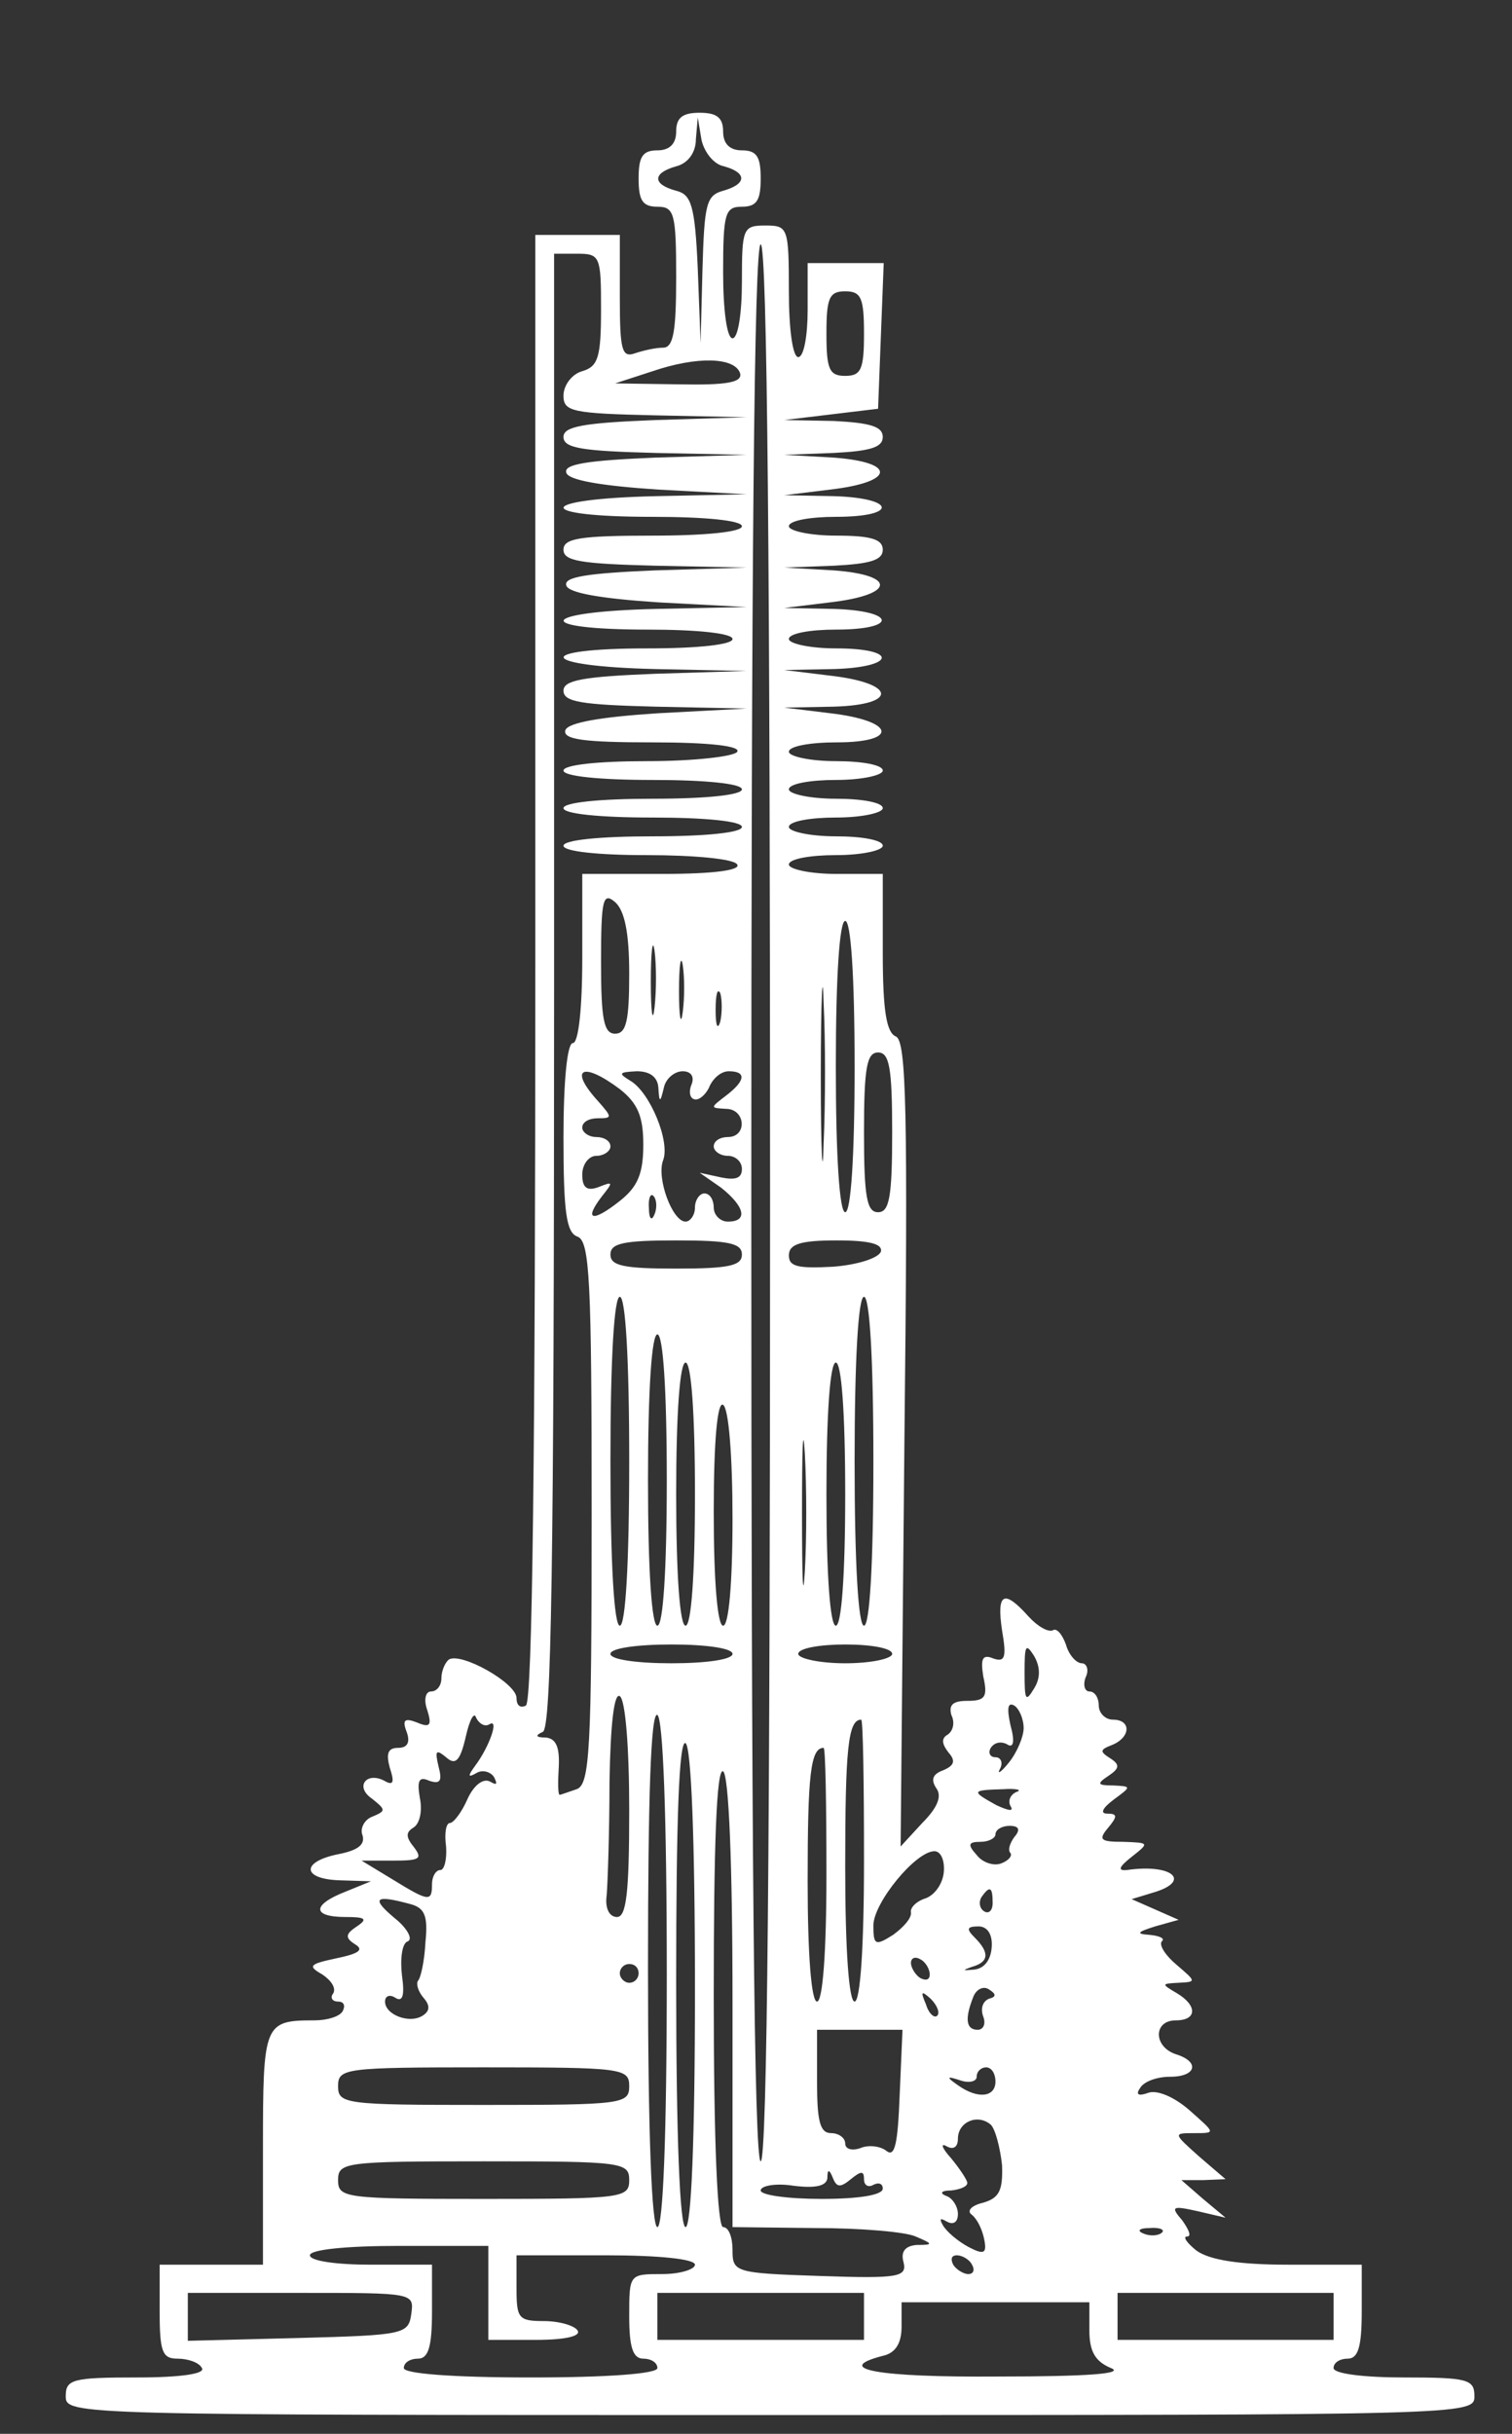 <?xml version="1.0" standalone="no"?>
<!DOCTYPE svg PUBLIC "-//W3C//DTD SVG 20010904//EN"
 "http://www.w3.org/TR/2001/REC-SVG-20010904/DTD/svg10.dtd">
<svg version="1.0" xmlns="http://www.w3.org/2000/svg"
 width="161pt" height="259pt" viewBox="0 0 161 259"
 preserveAspectRatio="xMidYMid meet">

<rect x="0" y="0" width="161" height="259" fill="#333333" stroke="none"/>

<g transform="translate(0,259) scale(0.1,-0.1)"
fill="#ffffff" stroke="none">
<path d="M720 2450 c0 -13 -7 -20 -20 -20 -16 0 -20 -7 -20 -30 0 -23 4 -30
20 -30 18 0 20 -7 20 -75 0 -58 -3 -75 -14 -75 -8 0 -21 -3 -30 -6 -14 -5 -16
4 -16 60 l0 66 -45 0 -45 0 0 -779 c0 -509 -3 -782 -10 -786 -6 -3 -10 0 -10
8 0 16 -59 49 -72 41 -4 -3 -8 -12 -8 -20 0 -8 -5 -14 -11 -14 -6 0 -8 -9 -4
-20 5 -16 3 -19 -11 -13 -13 5 -16 3 -11 -10 4 -11 1 -17 -9 -17 -11 0 -13 -6
-9 -21 5 -15 4 -19 -4 -15 -20 12 -34 -5 -15 -18 15 -12 15 -13 1 -19 -9 -3
-14 -13 -11 -20 3 -10 -5 -16 -25 -20 -41 -8 -40 -27 2 -28 l32 -1 -27 -11
c-36 -14 -36 -27 0 -27 21 0 24 -2 12 -10 -12 -8 -13 -12 -2 -19 10 -6 4 -10
-20 -15 -28 -6 -31 -8 -15 -17 9 -6 15 -14 12 -20 -4 -5 -1 -9 5 -9 6 0 8 -4
5 -10 -3 -6 -17 -10 -30 -10 -54 0 -55 -3 -55 -136 l0 -124 -55 0 -55 0 0 -50
c0 -43 3 -50 19 -50 11 0 23 -4 26 -10 4 -6 -22 -10 -69 -10 -69 0 -76 -2 -76
-20 0 -20 7 -20 750 -20 743 0 750 0 750 20 0 18 -7 20 -75 20 -43 0 -75 4
-75 10 0 6 7 10 15 10 11 0 15 12 15 50 l0 50 -78 0 c-53 0 -84 5 -98 15 -10
8 -15 15 -10 15 5 0 2 7 -5 17 -13 15 -11 16 16 10 l30 -7 -24 20 -23 20 23 0
24 1 -28 24 c-28 25 -28 25 -5 25 23 0 22 0 -5 24 -17 15 -35 22 -44 19 -11
-4 -14 -2 -9 5 4 7 18 12 32 12 28 0 32 16 6 24 -24 8 -24 36 0 36 23 0 23 16
1 29 -17 10 -16 10 2 11 19 1 19 1 -2 19 -12 10 -19 21 -16 25 4 3 -2 6 -13 7
-15 1 -13 3 6 9 l25 7 -25 11 -25 11 23 7 c41 12 21 31 -28 24 -10 -1 -9 3 5
14 19 15 19 15 -9 16 -24 0 -27 2 -16 15 10 12 10 15 -1 15 -8 0 -5 6 7 15 19
14 19 14 -1 15 -17 0 -17 2 -5 10 12 8 13 12 2 19 -11 7 -11 9 2 14 20 8 21
27 1 27 -8 0 -15 7 -15 15 0 8 -4 15 -10 15 -5 0 -7 7 -4 15 4 8 1 15 -4 15
-6 0 -14 9 -17 20 -4 11 -10 18 -14 15 -5 -2 -16 4 -26 15 -26 29 -34 25 -28
-15 5 -29 3 -34 -9 -30 -12 5 -14 0 -11 -19 5 -22 2 -26 -17 -26 -15 0 -20 -4
-17 -15 4 -8 2 -17 -4 -21 -7 -4 -6 -10 1 -19 8 -9 6 -14 -6 -19 -11 -4 -13
-10 -7 -19 6 -8 2 -20 -15 -37 l-23 -25 4 428 c4 357 2 429 -9 434 -10 4 -14
27 -14 89 l0 84 -50 0 c-27 0 -50 5 -50 10 0 6 23 10 50 10 28 0 50 5 50 10 0
6 -22 10 -50 10 -27 0 -50 5 -50 10 0 6 23 10 50 10 28 0 50 5 50 10 0 6 -22
10 -50 10 -27 0 -50 5 -50 10 0 6 23 10 50 10 28 0 50 5 50 10 0 6 -22 10 -50
10 -27 0 -50 5 -50 10 0 6 23 10 51 10 67 0 62 23 -7 31 l-49 6 53 1 c69 2 66
25 -4 33 l-49 6 53 1 c66 2 69 22 2 22 -27 0 -50 5 -50 10 0 6 23 10 50 10 67
0 64 20 -2 22 l-53 1 49 6 c69 8 71 29 4 34 l-53 3 53 2 c39 2 52 6 52 17 0
11 -12 15 -50 15 -27 0 -50 5 -50 10 0 6 23 10 50 10 67 0 64 20 -2 22 l-53 1
49 6 c69 8 71 29 4 34 l-53 3 53 2 c39 2 52 6 52 17 0 11 -13 15 -52 17 l-53
1 50 6 50 6 3 78 3 77 -41 0 -40 0 0 -50 c0 -27 -4 -50 -10 -50 -6 0 -10 30
-10 70 0 68 -1 70 -25 70 -24 0 -25 -3 -25 -60 0 -33 -4 -60 -10 -60 -6 0 -10
30 -10 70 0 63 2 70 20 70 16 0 20 7 20 30 0 23 -4 30 -20 30 -13 0 -20 7 -20
20 0 15 -7 20 -25 20 -18 0 -25 -5 -25 -20z m51 -37 c25 -7 24 -19 -1 -26 -18
-5 -20 -14 -22 -84 l-2 -78 -3 79 c-3 68 -7 79 -23 83 -26 7 -25 19 0 26 12 3
21 14 21 29 l2 23 4 -24 c3 -13 13 -26 24 -28z m49 -1103 c0 -673 -3 -1020
-10 -1020 -7 0 -10 347 -10 1020 0 673 3 1020 10 1020 7 0 10 -347 10 -1020z
m-180 951 c0 -51 -3 -61 -20 -66 -11 -3 -20 -15 -20 -26 0 -17 9 -19 98 -21
l97 -2 -97 -3 c-78 -3 -98 -7 -98 -18 0 -12 20 -15 98 -17 l97 -2 -98 -3 c-72
-3 -97 -7 -94 -16 2 -8 37 -14 98 -18 l94 -5 -97 -2 c-129 -3 -131 -22 -3 -22
57 0 95 -4 95 -10 0 -6 -38 -10 -95 -10 -78 0 -95 -3 -95 -15 0 -12 18 -15 98
-17 l97 -2 -98 -3 c-72 -3 -97 -7 -94 -16 2 -8 37 -14 98 -18 l94 -5 -97 -2
c-126 -3 -132 -22 -8 -22 53 0 90 -4 90 -10 0 -6 -37 -10 -90 -10 -124 0 -118
-19 8 -22 l97 -2 -97 -3 c-78 -3 -98 -7 -98 -18 0 -12 19 -15 98 -17 l97 -2
-94 -5 c-62 -4 -96 -10 -99 -18 -3 -10 20 -13 93 -13 61 0 94 -4 90 -10 -3 -5
-46 -10 -96 -10 -53 0 -89 -4 -89 -10 0 -6 38 -10 95 -10 57 0 95 -4 95 -10 0
-6 -38 -10 -95 -10 -57 0 -95 -4 -95 -10 0 -6 38 -10 95 -10 57 0 95 -4 95
-10 0 -6 -38 -10 -95 -10 -57 0 -95 -4 -95 -10 0 -6 36 -10 89 -10 50 0 93 -4
96 -10 4 -6 -25 -10 -79 -10 l-86 0 0 -90 c0 -53 -4 -90 -10 -90 -6 0 -10 -40
-10 -100 0 -80 3 -102 15 -106 13 -5 15 -47 15 -294 0 -253 -2 -289 -16 -294
-9 -3 -17 -6 -18 -6 -2 0 -2 14 -1 30 1 21 -3 30 -14 31 -10 0 -12 2 -3 6 9 4
12 171 12 789 l0 784 25 0 c24 0 25 -3 25 -59z m280 -26 c0 -38 -3 -45 -20
-45 -17 0 -20 7 -20 45 0 38 3 45 20 45 17 0 20 -7 20 -45z m-132 -42 c3 -10
-14 -13 -65 -12 l-68 1 40 13 c47 16 87 15 93 -2z m-118 -639 c0 -50 -3 -64
-15 -64 -12 0 -15 15 -15 76 0 67 2 75 15 64 10 -9 15 -32 15 -76z m240 -99
c0 -97 -4 -155 -10 -155 -6 0 -10 58 -10 155 0 97 4 155 10 155 6 0 10 -58 10
-155z m-213 63 c-2 -18 -4 -6 -4 27 0 33 2 48 4 33 2 -15 2 -42 0 -60z m180
-145 c-1 -43 -3 -10 -3 72 0 83 2 118 3 78 2 -40 2 -107 0 -150z m-150 140
c-2 -16 -4 -5 -4 22 0 28 2 40 4 28 2 -13 2 -35 0 -50z m40 -10 c-3 -10 -5 -4
-5 12 0 17 2 24 5 18 2 -7 2 -21 0 -30z m183 -118 c0 -69 -3 -85 -15 -85 -12
0 -15 16 -15 85 0 69 3 85 15 85 12 0 15 -16 15 -85z m-290 46 c19 -15 25 -29
25 -59 0 -31 -6 -45 -25 -60 -29 -23 -39 -21 -19 5 12 15 12 16 -3 10 -13 -5
-18 -1 -18 13 0 11 7 20 15 20 8 0 15 5 15 10 0 6 -7 10 -15 10 -8 0 -15 5
-15 10 0 6 7 10 17 10 15 0 15 1 0 18 -32 35 -17 43 23 13z m41 2 c1 -17 2
-17 6 0 2 9 11 17 20 17 9 0 13 -6 9 -15 -3 -8 -1 -15 5 -15 5 0 12 7 15 15 4
8 12 15 20 15 19 0 18 -10 -3 -26 -17 -13 -17 -13 0 -14 21 0 23 -30 2 -30 -8
0 -15 -4 -15 -10 0 -5 7 -10 15 -10 8 0 15 -6 15 -14 0 -10 -7 -12 -22 -9
l-23 5 23 -16 c25 -20 29 -36 7 -36 -8 0 -15 7 -15 15 0 8 -4 15 -10 15 -5 0
-10 -7 -10 -15 0 -8 -5 -15 -10 -15 -14 0 -31 46 -24 65 8 20 -14 73 -35 85
-13 8 -12 9 7 10 14 0 22 -6 23 -17z m-4 -135 c-3 -8 -6 -5 -6 6 -1 11 2 17 5
13 3 -3 4 -12 1 -19z m93 -43 c0 -12 -14 -15 -70 -15 -56 0 -70 3 -70 15 0 12
14 15 70 15 56 0 70 -3 70 -15z m148 3 c-3 -7 -25 -14 -51 -16 -37 -2 -47 0
-47 12 0 12 12 16 51 16 36 0 49 -4 47 -12z m-268 -223 c0 -110 -4 -175 -10
-175 -6 0 -10 65 -10 175 0 110 4 175 10 175 6 0 10 -65 10 -175z m260 0 c0
-110 -4 -175 -10 -175 -6 0 -10 65 -10 175 0 110 4 175 10 175 6 0 10 -65 10
-175z m-220 -20 c0 -97 -4 -155 -10 -155 -6 0 -10 58 -10 155 0 97 4 155 10
155 6 0 10 -58 10 -155z m30 -15 c0 -87 -4 -140 -10 -140 -6 0 -10 53 -10 140
0 87 4 140 10 140 6 0 10 -53 10 -140z m160 0 c0 -87 -4 -140 -10 -140 -6 0
-10 53 -10 140 0 87 4 140 10 140 6 0 10 -53 10 -140z m-120 -26 c0 -69 -4
-114 -10 -114 -6 0 -10 47 -10 121 0 77 4 118 10 114 6 -4 10 -55 10 -121z
m77 -56 c-2 -35 -3 -7 -3 62 0 69 1 97 3 63 2 -35 2 -91 0 -125z m-77 -88 c0
-6 -28 -10 -65 -10 -37 0 -65 4 -65 10 0 6 28 10 65 10 37 0 65 -4 65 -10z
m170 0 c0 -5 -22 -10 -50 -10 -27 0 -50 5 -50 10 0 6 23 10 50 10 28 0 50 -4
50 -10z m151 -37 c-9 -15 -10 -12 -10 17 0 29 1 32 10 18 7 -12 7 -24 0 -35z
m-431 -129 c0 -88 -3 -114 -13 -114 -8 0 -13 9 -11 23 1 12 3 66 3 120 1 63 5
96 11 92 6 -4 10 -55 10 -121z m420 87 c0 -9 -7 -26 -16 -37 -8 -10 -13 -13
-9 -6 3 6 1 12 -5 12 -6 0 -8 5 -5 10 4 6 11 7 17 4 7 -5 9 2 4 20 -4 18 -3
25 4 21 5 -3 10 -14 10 -24z m-569 4 c11 7 0 -24 -15 -44 -8 -11 -8 -13 1 -8
6 4 15 2 19 -4 4 -8 3 -9 -4 -5 -7 4 -17 -3 -24 -18 -6 -14 -15 -26 -19 -26
-4 0 -6 -11 -4 -25 1 -14 -2 -25 -6 -25 -5 0 -9 -7 -9 -15 0 -19 -3 -19 -42 5
l-33 20 34 0 c28 0 31 2 22 14 -9 11 -9 16 -1 21 7 4 10 18 7 32 -3 18 -1 23
10 18 12 -4 14 0 10 15 -4 17 -3 19 8 10 10 -9 15 -4 21 22 4 18 9 27 11 20 3
-6 9 -10 14 -7z m189 -266 c0 -173 -4 -269 -10 -269 -6 0 -10 99 -10 276 0
181 3 273 10 269 6 -4 10 -107 10 -276z m210 121 c0 -93 -4 -150 -10 -150 -6
0 -10 54 -10 143 0 126 3 157 17 157 2 0 3 -67 3 -150z m-180 -136 c0 -163 -4
-254 -10 -254 -6 0 -10 94 -10 261 0 171 3 258 10 254 6 -4 10 -102 10 -261z
m140 121 c0 -83 -4 -135 -10 -135 -6 0 -10 49 -10 128 0 113 3 142 17 142 2 0
3 -61 3 -135z m-100 -136 l0 -239 88 -1 c48 0 96 -4 107 -9 19 -8 19 -9 1 -9
-12 -1 -17 -7 -14 -18 4 -16 -4 -18 -89 -15 -91 3 -93 4 -93 28 0 13 -4 24
-10 24 -6 0 -10 89 -10 246 0 161 3 243 10 239 6 -4 10 -97 10 -246z m302 224
c-6 -3 -9 -9 -6 -15 4 -6 -2 -5 -15 1 -27 15 -27 16 7 17 15 1 21 -1 14 -3z
m-2 -48 c-5 -7 -7 -14 -4 -17 2 -3 -2 -8 -10 -11 -8 -3 -20 1 -26 9 -10 11 -9
14 4 14 9 0 16 4 16 8 0 5 7 9 15 9 10 0 12 -4 5 -12z m-75 -37 c-1 -12 -9
-24 -19 -28 -10 -3 -17 -10 -16 -15 1 -6 -8 -16 -19 -24 -19 -12 -21 -11 -21
10 0 24 45 79 65 79 7 0 11 -10 10 -22z m52 -33 c0 -8 -4 -12 -9 -9 -5 3 -6
10 -3 15 9 13 12 11 12 -6z m-621 -1 c16 -4 20 -12 17 -41 -1 -20 -5 -38 -8
-41 -2 -3 0 -11 6 -18 7 -8 7 -14 -1 -19 -14 -9 -40 1 -40 15 0 6 5 8 11 4 8
-5 10 3 7 24 -2 17 0 34 6 36 6 2 0 14 -14 25 -25 21 -21 25 16 15z m620 -46
c-1 -14 -8 -23 -19 -24 -12 -1 -13 -1 -2 3 18 5 19 15 3 31 -9 9 -9 12 4 12 9
0 15 -8 14 -22z m-66 -29 c0 -6 -4 -7 -10 -4 -5 3 -10 11 -10 16 0 6 5 7 10 4
6 -3 10 -11 10 -16z m-310 1 c0 -5 -4 -10 -10 -10 -5 0 -10 5 -10 10 0 6 5 10
10 10 6 0 10 -4 10 -10z m373 -27 c-7 -3 -9 -11 -6 -19 3 -8 0 -14 -6 -14 -12
0 -14 11 -5 34 3 9 11 13 17 9 8 -5 8 -8 0 -10z m-55 -18 c-3 -3 -9 2 -12 12
-6 14 -5 15 5 6 7 -7 10 -15 7 -18z m-40 -84 c-2 -52 -5 -67 -14 -60 -6 5 -19
7 -28 3 -9 -3 -16 -1 -16 5 0 6 -7 11 -15 11 -12 0 -15 13 -15 55 l0 55 46 0
45 0 -3 -69z m-288 9 c0 -19 -7 -20 -155 -20 -148 0 -155 1 -155 20 0 19 7 20
155 20 148 0 155 -1 155 -20z m390 5 c0 -17 -19 -19 -40 -4 -13 9 -12 10 3 5
9 -3 17 -1 17 4 0 6 5 10 10 10 6 0 10 -7 10 -15z m7 -89 c1 -27 -3 -35 -20
-40 -13 -3 -18 -9 -12 -13 6 -5 11 -16 13 -26 3 -15 0 -17 -17 -8 -11 6 -23
16 -27 23 -4 7 -3 8 4 4 7 -4 12 -1 12 8 0 8 -6 17 -12 19 -8 3 -6 6 5 6 9 1
17 4 17 8 0 3 -8 15 -17 26 -10 11 -12 17 -5 13 7 -4 12 -1 12 8 0 18 21 27
35 15 5 -5 10 -25 12 -43z m-397 -16 c0 -19 -7 -20 -155 -20 -148 0 -155 1
-155 20 0 19 7 20 155 20 148 0 155 -1 155 -20z m236 1 c11 9 14 9 14 0 0 -7
5 -9 10 -6 6 3 10 1 10 -4 0 -7 -26 -11 -65 -11 -36 0 -65 4 -65 9 0 5 16 8
35 5 24 -3 35 0 36 8 0 10 2 10 6 0 4 -10 8 -10 19 -1z m331 -57 c-3 -3 -12
-4 -19 -1 -8 3 -5 6 6 6 11 1 17 -2 13 -5z m-717 -64 l0 -50 51 0 c31 0 48 4
44 10 -3 5 -19 10 -36 10 -27 0 -29 3 -29 35 l0 35 95 0 c57 0 95 -4 95 -10 0
-5 -16 -10 -35 -10 -35 0 -35 0 -35 -45 0 -33 4 -45 15 -45 8 0 15 -4 15 -10
0 -6 -52 -10 -135 -10 -83 0 -135 4 -135 10 0 6 7 10 15 10 11 0 15 12 15 50
l0 50 -65 0 c-37 0 -65 4 -65 10 0 6 38 10 95 10 l95 0 0 -50z m515 30 c3 -5
2 -10 -4 -10 -5 0 -13 5 -16 10 -3 6 -2 10 4 10 5 0 13 -4 16 -10z m-597 -52
c-3 -22 -7 -23 -120 -26 l-118 -3 0 26 0 25 121 0 c119 0 120 0 117 -22z m482
-3 l0 -25 -110 0 -110 0 0 25 0 25 110 0 110 0 0 -25z m500 0 l0 -25 -115 0
-115 0 0 25 0 25 115 0 115 0 0 -25z m-260 -15 c0 -22 6 -33 23 -40 15 -6 -25
-9 -120 -9 -129 -1 -177 8 -123 22 14 3 20 14 20 31 l0 26 100 0 100 0 0 -30z"/>
</g>
</svg>
